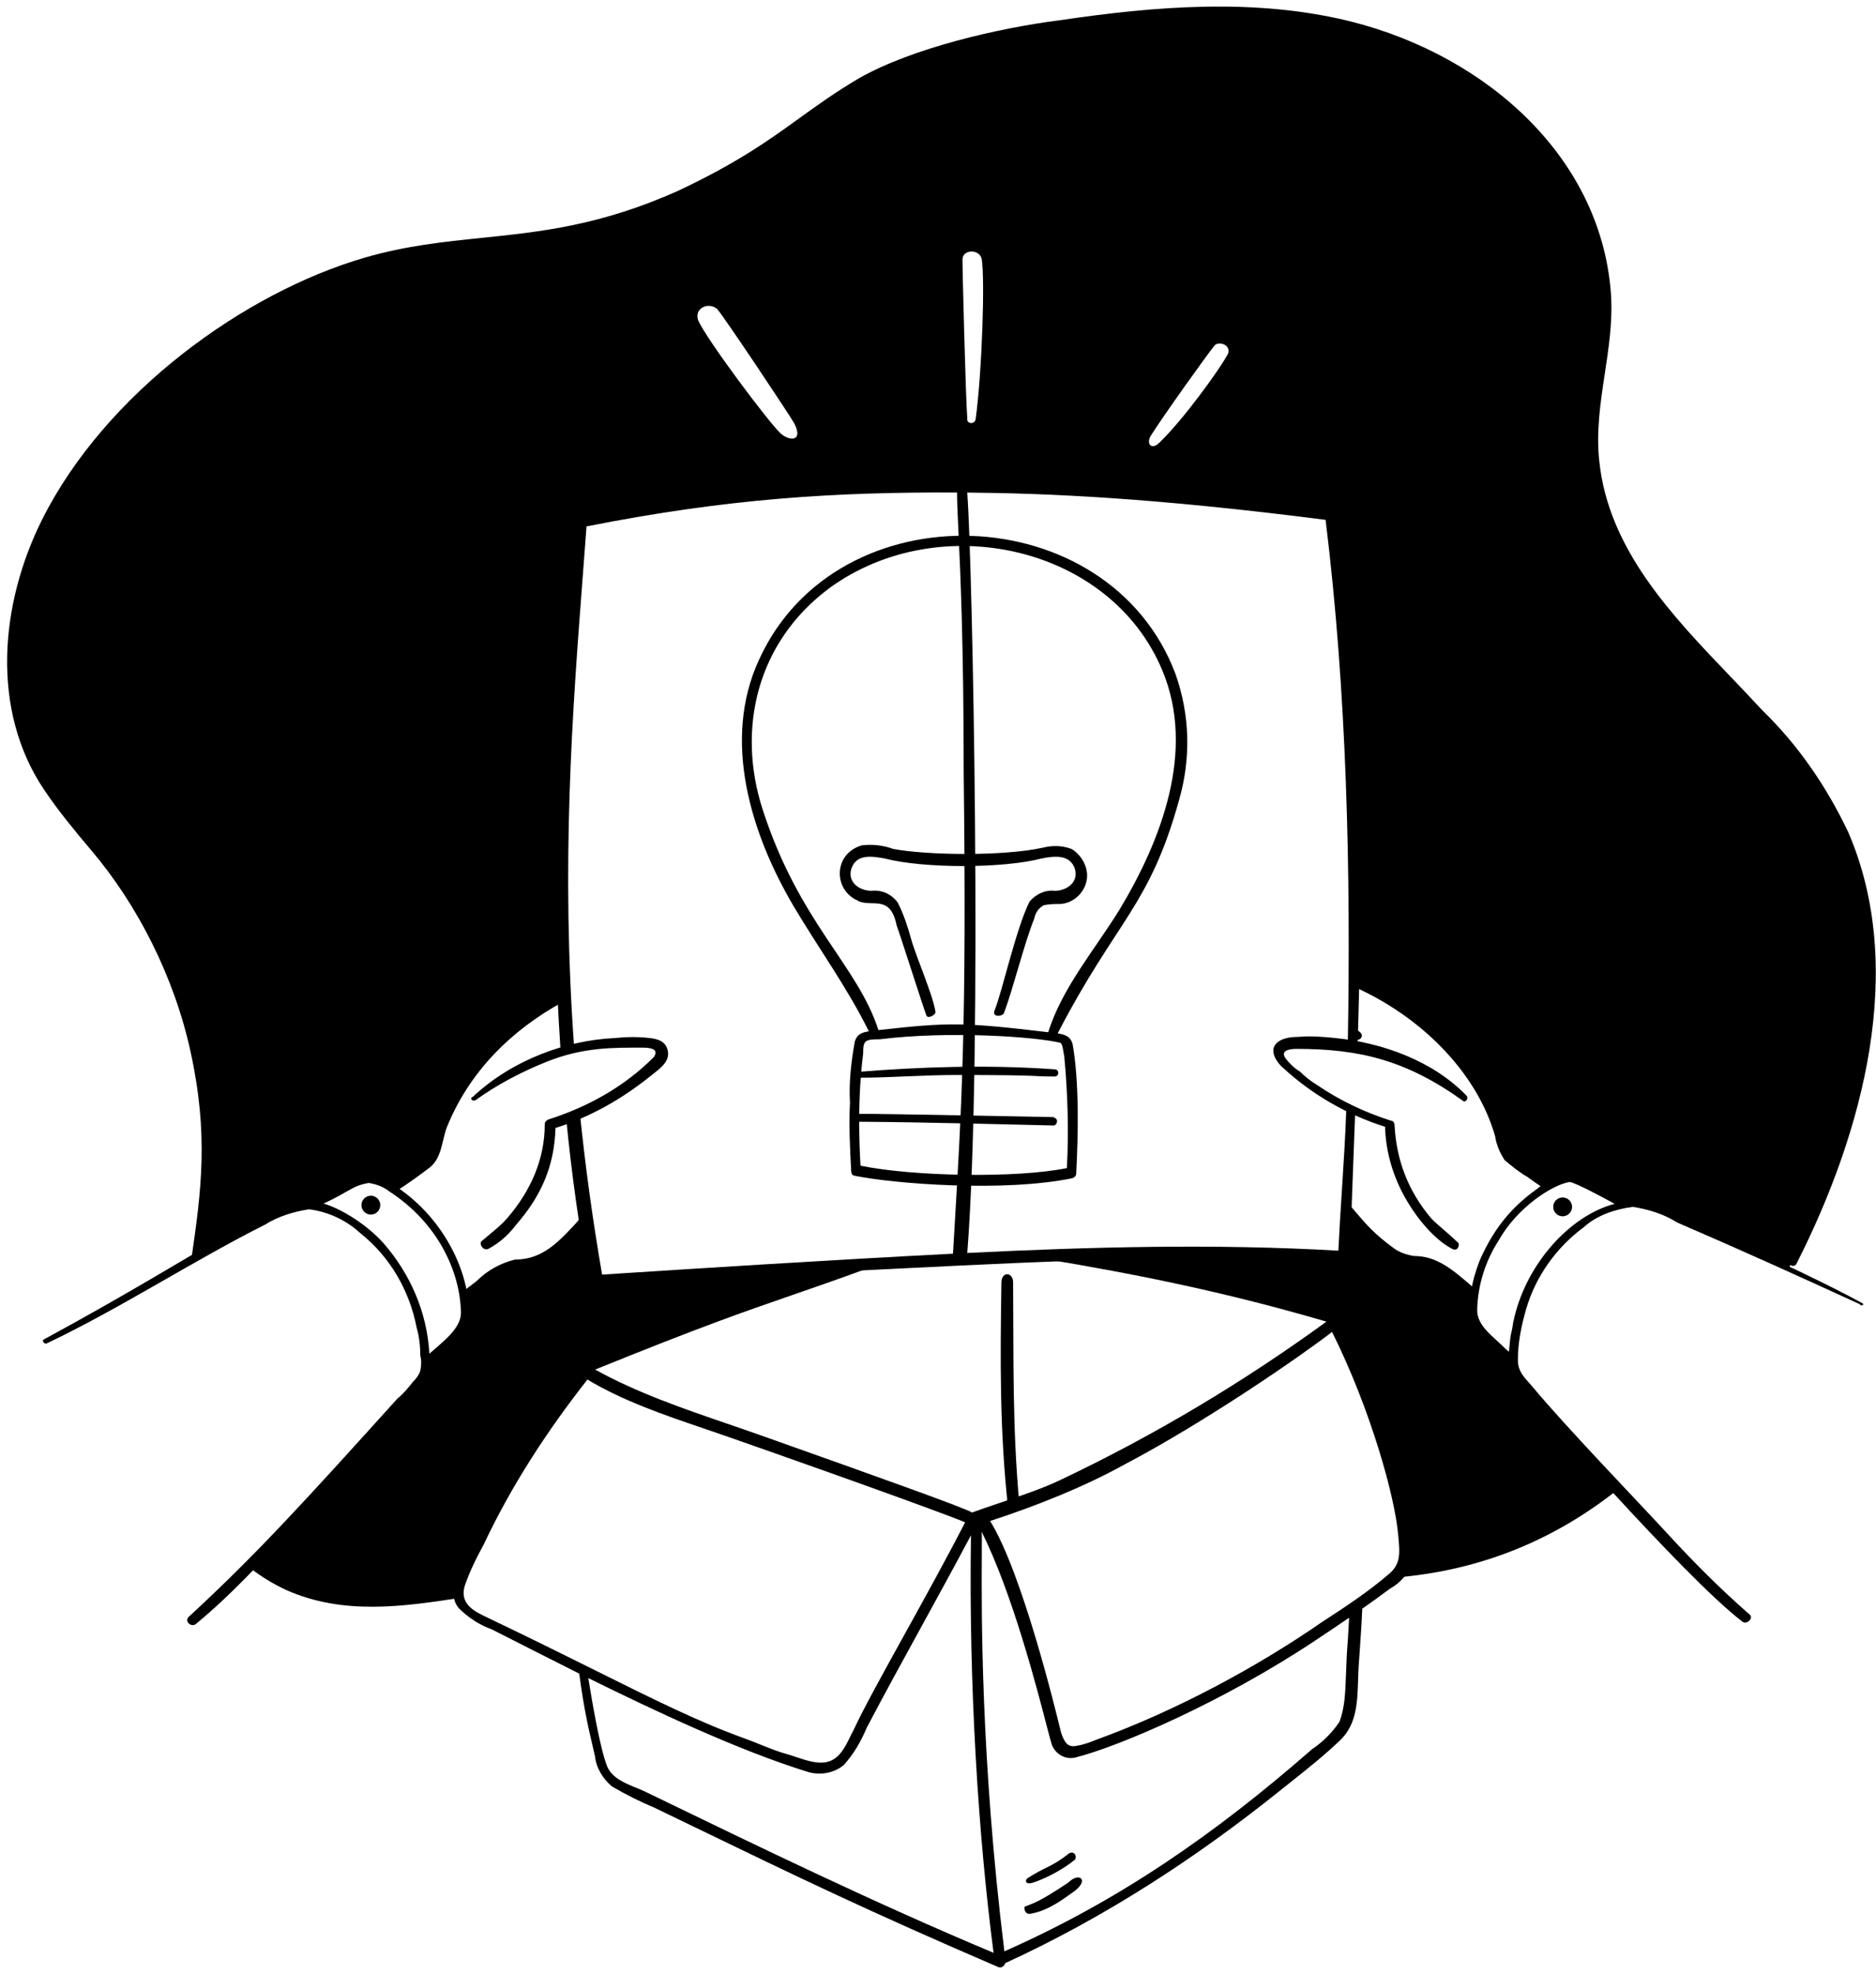 <svg width="250" height="263" viewBox="0 0 250 263" fill="none" xmlns="http://www.w3.org/2000/svg">
<path fill-rule="evenodd" clip-rule="evenodd" d="M234.815 94.602C239.6 99.227 243.428 104.81 246.299 110.871H246.3C254.113 128.938 248.338 150.735 239.442 168.293C239.271 168.717 238.878 168.736 238.594 168.541C238.477 168.769 238.36 168.996 238.242 169.223C236.343 168.373 234.392 167.51 232.472 166.661H232.471L232.468 166.66L232.46 166.656C228.441 164.878 224.559 163.162 221.577 161.754H221.575C220.285 161.145 218.864 160.637 217.269 160.478C216.995 160.478 216.731 160.497 216.475 160.533L210.57 157.446V157.447C209.505 156.738 208.524 156.875 207.38 157.447C206.881 157.709 206.395 157.989 205.922 158.288L201.955 155.532V155.533C200.998 154.895 200.201 153.938 200.201 152.662C198.287 145.644 193.821 139.424 187.6 135.435C185.356 133.789 182.902 132.424 180.318 131.34C180.68 110.296 180.214 89.115 177.392 68.761C144.374 64.136 110.081 62.541 77.382 69.559C75.015 87.157 73.843 109.867 74.98 132.978C73.546 133.753 72.163 134.625 70.841 135.595C64.62 139.582 60.154 145.803 58.24 152.821C58.24 153.459 57.921 154.097 57.602 154.575L57.489 154.688C57.4 154.779 57.327 154.853 57.251 154.924C56.891 155.264 56.479 155.549 54.114 157.185L54.108 157.189L54.1 157.194C53.629 157.519 53.082 157.898 52.443 158.341C51.944 158.024 51.431 157.727 50.903 157.449V157.447C49.996 156.844 48.893 156.768 47.873 157.447L41.971 160.532C41.714 160.496 41.449 160.477 41.174 160.477C39.579 160.636 38.157 161.143 36.867 161.753C34.128 163.045 29.968 165.333 25.487 167.858C26.843 158.574 27.815 151.15 25.382 140.062C23.219 130.202 18.371 120.6 12.143 113.265C9.949 110.68 7.782 108.04 5.923 105.29C-1.312 94.587 0.021 80.406 5.604 69.241C14.008 52.433 32.502 38.988 48.67 34.309C54.142 32.729 59.132 32.215 64.233 31.689C72.015 30.887 80.056 30.059 90.461 25.377C98.334 21.659 102.446 18.691 106.498 15.766C108.934 14.007 111.349 12.264 114.547 10.383C121.723 6.346 133.148 3.738 141.025 2.727C153.944 0.813 167.342 -0.304 180.104 2.886C198.276 7.49 213.688 21.228 214.717 39.732C214.865 43.136 214.361 46.472 213.857 49.802C213.276 53.65 212.694 57.491 213.122 61.424C214.336 73.159 222.737 81.929 230.606 90.145C232.043 91.644 233.461 93.125 234.815 94.602ZM202.754 184.243C204.987 186.838 210.086 192.557 215.564 198.475C207.275 205.044 197.458 209.295 185.662 210.201C186.966 209.083 187.593 207.808 187.281 205.938V205.937C185.748 195.976 182.084 184.921 177.556 175.864C166.989 172.369 153.652 169.37 142.841 167.389C155.808 167.002 167.531 167.046 179.147 167.815L179.206 166.318C179.273 164.597 179.341 162.873 179.408 161.143V161.145C180.273 162.173 181.132 163.196 182.018 164.145C183.294 165.581 184.889 166.697 186.484 167.654C187.373 168.188 188.115 168.226 188.901 168.265C189.524 168.296 190.174 168.329 190.95 168.611C191.025 168.648 191.109 168.687 191.199 168.727C191.486 168.854 191.823 169.006 192.066 169.249C193.494 170.319 194.97 171.439 196.413 172.581C196.321 173.166 196.255 173.758 196.215 174.354C196.215 175.461 196.261 176.513 197.331 177.225C198.745 178.748 200.232 180.195 201.794 181.52C201.793 182.912 202.005 183.203 202.435 183.791C202.53 183.922 202.637 184.067 202.754 184.243ZM33.293 208.881C34.783 210.045 36.415 211.038 38.142 211.84C45.744 215.24 53.845 214.033 61.238 212.9C61.018 212.12 61.151 211.24 61.749 210.243C65.738 201.152 70.683 192.698 76.744 184.881C77.003 184.536 77.218 184.237 77.408 183.973L77.41 183.97L77.411 183.968L77.412 183.967C78.575 182.347 78.79 182.05 82.352 180.557C92.058 176.44 103.872 172.091 114.28 168.687C109.36 168.959 104.227 169.256 98.845 169.567H98.844H98.84L98.827 169.568H98.823H98.808L98.796 169.569C92.595 169.927 86.061 170.305 79.136 170.686C78.66 168.061 78.225 165.406 77.829 162.727C77.365 163.268 76.898 163.797 76.423 164.306C75.147 165.741 73.552 166.858 71.957 167.815C71.067 168.348 70.326 168.387 69.54 168.425C68.917 168.457 68.267 168.49 67.491 168.772C67.416 168.809 67.332 168.848 67.243 168.887C66.955 169.015 66.618 169.167 66.375 169.41C64.833 170.498 63.342 171.637 61.903 172.801C61.978 173.314 62.033 173.833 62.068 174.356C62.068 175.538 62.013 176.29 61.111 177.227C59.721 178.669 58.298 180.076 56.806 181.37V181.371C56.837 183.029 56.633 183.308 56.168 183.948L56.168 183.949L56.167 183.951C56.072 184.081 55.966 184.226 55.849 184.402C52.273 188.554 41.356 200.716 33.293 208.881ZM180.179 137.987L180.177 138.061C180.368 138.193 180.556 138.328 180.743 138.466C180.558 138.303 180.369 138.145 180.179 137.987ZM95.565 41.166C96.267 41.869 105.417 55.564 105.866 56.45V56.448C107.075 58.828 105.223 58.815 104.033 57.749C102.551 56.421 93.97 44.993 93.013 42.602C92.534 41.007 94.448 40.209 95.565 41.166ZM130.018 55.842C130.869 49.598 131.28 37.028 130.816 34.467C130.497 33.191 128.401 33.189 128.264 34.467C128.226 34.807 128.694 53.392 128.902 55.682C128.742 56.48 129.859 56.639 130.018 55.842ZM163.674 47.068C162.681 49.055 157.546 56.099 154.452 59.026C153.41 60.012 152.712 59.088 153.366 58.041C154.882 55.609 160.891 47.186 161.919 45.952C162.557 45.473 163.993 45.952 163.674 47.068Z" fill="black"/>
<path d="M142.46 246.929C140.099 248.817 139.196 248.733 136.877 250.279C136.549 250.608 136.71 251.125 137.627 250.836C139.101 250.371 141.383 249.259 143.098 247.886C143.622 247.625 143.325 246.496 142.46 246.929Z" fill="black"/>
<path d="M142.362 250.824C138.208 253.594 137.6 253.593 136.599 254.007C136.417 254.082 136.492 255.11 137.324 254.973C139.821 254.568 142.016 252.753 142.885 252.173C145.311 250.554 143.881 249.303 142.361 250.822L142.362 250.824Z" fill="black"/>
<path d="M133.45 170.886C133.29 181.418 133.21 190.466 134.327 200.834C134.327 201.472 136.013 201.363 135.853 200.566C134.896 190.039 135.089 181.361 135.009 170.833C134.999 169.485 133.473 169.323 133.45 170.886Z" fill="black"/>
<path fill-rule="evenodd" clip-rule="evenodd" d="M112.373 168.794C100.138 173.015 82.488 179.9 78.718 181.532C77.913 181.88 77.706 182.184 77.466 182.536C77.422 182.599 77.377 182.665 77.327 182.734C70.753 190.762 65.898 199.921 61.43 209.288C60.663 210.898 59.835 212.637 61.111 214.232C62.387 215.508 63.823 216.465 65.577 217.103C65.577 217.103 75.286 222.037 77.193 222.983C77.783 227.545 78.455 230.41 78.971 232.61C79.088 233.107 79.196 233.57 79.294 234.011C79.454 235.606 80.411 237.042 81.527 237.999C83.441 239.115 85.355 240.072 87.269 240.87C88.884 241.65 90.423 242.395 91.902 243.11C106.659 250.249 115.427 254.491 133.047 262.085C133.49 262.232 133.797 261.971 133.966 261.551C147.159 255.499 159.34 247.594 170.691 238.479C171.179 238.087 171.671 237.695 172.166 237.302C174.37 235.55 176.614 233.767 178.666 231.778C180.801 229.71 180.893 226.718 180.982 223.858C181 223.245 181.02 222.639 181.058 222.049C181.103 221.366 181.15 220.681 181.198 219.996C181.328 218.114 181.46 216.226 181.537 214.328C182.777 213.463 184.002 212.583 185.205 211.681C186.641 210.884 187.757 209.608 188.236 208.013C188.395 206.258 188.236 204.344 187.757 202.59L187.76 202.587C186.07 193.677 183.394 184.81 178.996 176.728C178.29 175.43 177.819 174.994 176.994 174.76C169.336 172.586 155.963 169.45 144.753 167.335C142.609 167.393 140.432 167.461 138.217 167.543C138.408 167.58 138.599 167.617 138.791 167.655C152.278 169.903 163.642 172.251 176.768 176.084C165.628 184.187 153.87 191.213 141.343 197.164C138.945 198.311 136.005 199.302 133.187 200.252C131.925 200.677 130.688 201.095 129.534 201.515C128.834 200.985 115.097 196.105 105.404 192.662C103.987 192.159 102.657 191.686 101.466 191.263C99.971 190.731 98.457 190.211 96.936 189.69C90.964 187.642 84.873 185.552 79.314 182.472C93.389 176.758 99.17 174.76 105.53 172.561C108.408 171.567 111.405 170.53 115.343 169.091H115.344C115.86 168.902 116.379 168.72 116.899 168.544C115.41 168.625 113.902 168.707 112.373 168.794ZM61.909 211.36C61.271 213.752 63.2 214.678 64.939 215.507C70.546 218.181 75.244 220.517 79.366 222.567C87.345 226.537 93.163 229.431 99.233 231.618C99.936 231.871 100.643 232.155 101.344 232.437C102.536 232.917 103.711 233.39 104.816 233.691C105.22 233.801 105.65 233.945 106.093 234.094C107.574 234.592 109.208 235.139 110.558 234.648C111.951 234.141 112.64 232.729 113.264 231.45C113.426 231.118 113.584 230.797 113.748 230.501C115.045 227.691 117.635 223.011 120.56 217.726C123.206 212.944 126.127 207.665 128.611 202.831C128 202.484 116.071 198.094 97 191.422C95.951 191.055 94.892 190.695 93.83 190.333C88.506 188.521 83.091 186.678 78.282 183.802C72.927 190.618 68.161 197.915 64.461 205.777C63.504 207.532 62.547 209.446 61.909 211.36ZM84.812 238.204C85.166 238.348 85.512 238.488 85.835 238.636L85.866 238.651C101.279 246.122 116.694 253.596 132.404 260.178C130.381 244.684 129.089 224.628 129.392 204.551C127.246 208.593 125.045 212.607 122.843 216.62C120.369 221.128 117.897 225.635 115.504 230.182C114.706 232.096 113.749 233.691 112.473 235.127C111.197 236.243 109.283 236.562 107.688 236.084C98.436 233.237 87.019 227.828 78.398 223.575C78.819 226.185 79.919 232.829 80.891 235.286C81.513 236.859 83.243 237.564 84.812 238.204ZM179.37 223.071C179.418 221.746 179.471 220.223 179.625 218.379C179.689 217.433 179.742 216.484 179.789 215.534C178.363 216.508 176.922 217.469 175.481 218.43L175.319 218.539C162.988 226.758 149.077 232.715 143.258 234.17C141.822 234.489 140.387 233.532 140.068 232.096C139.969 231.799 139.764 231.008 139.463 229.853C138.121 224.688 134.886 212.231 130.821 204.083C130.853 204.482 130.847 205.524 130.838 207.147C130.794 214.592 130.677 234.259 133.845 259.98C149.136 253.226 161.958 244.325 174.84 233.053C176.276 232.096 177.552 230.82 178.509 229.385C179.213 227.449 179.277 225.634 179.37 223.071ZM176.116 216.146C179.306 214.073 182.382 212.054 185.208 209.607V209.605C186.679 208.331 186.532 206.745 186.372 205.033C186.356 204.857 186.339 204.68 186.324 204.501C185.913 199.558 182.72 187.902 177.511 177.455C173.518 180.556 160.687 189.433 149.786 195.155C144.363 198.151 138.018 200.666 131.944 202.648C136.212 209.497 140.7 227.956 141.338 230.581C141.387 230.775 141.413 230.882 141.415 230.892C141.871 232.177 142.301 232.894 143.577 232.575C144.534 232.415 145.331 232.096 146.129 231.777C156.994 227.828 167.803 221.902 176.116 216.146Z" fill="black"/>
<path fill-rule="evenodd" clip-rule="evenodd" d="M60.313 145.964C63.542 140.061 68.871 135.324 74.943 132.189C74.963 132.624 74.984 133.058 75.006 133.493C68.08 137.271 62.479 142.862 59.515 150.271C59.329 150.784 59.197 151.336 59.064 151.895C58.741 153.248 58.411 154.631 57.282 155.534C55.838 156.645 54.393 157.679 52.895 158.636C52.63 158.457 52.361 158.286 52.088 158.119C54.121 156.607 54.668 156.234 55.091 155.945C55.396 155.736 55.637 155.573 56.325 155.056C56.963 154.577 57.442 153.78 57.601 152.982C58.239 150.59 59.037 148.197 60.313 145.964ZM62.013 173.684C62.935 172.927 63.852 172.181 64.78 171.486C65.578 170.688 66.535 170.05 67.492 169.572C68.13 169.358 68.768 169.288 69.406 169.217C69.725 169.181 70.044 169.147 70.363 169.093C72.277 168.615 73.872 167.658 75.307 166.222C76.205 165.324 77.104 164.425 77.945 163.498C77.865 162.969 77.787 162.437 77.71 161.905C74.557 165.426 72.389 167.817 68.608 167.817C66.694 168.296 64.94 169.253 63.504 170.688C62.914 171.131 62.339 171.574 61.775 172.02C61.877 172.569 61.956 173.125 62.013 173.684Z" fill="black"/>
<path fill-rule="evenodd" clip-rule="evenodd" d="M189.319 168.527C185.308 168.527 182.099 165.018 179.385 161.733L179.449 160.079C179.885 160.574 180.27 161.026 180.635 161.451C182.096 163.168 183.2 164.464 185.845 166.379C186.489 166.846 187.44 167.176 188.397 167.336C191.489 167.336 193.524 169.085 196.564 171.735C196.482 172.148 196.41 172.565 196.354 172.986C195.144 171.988 193.906 171.006 192.669 170.122C191.712 169.324 190.595 168.686 189.319 168.527ZM206.445 157.968C205.766 157.457 204.681 156.64 202.878 155.288V155.287C202.24 154.968 201.602 154.33 201.124 153.692C200.645 152.575 200.326 151.459 200.167 150.183C199.276 147.068 195.639 140.852 190.278 136.466C187.522 134.17 184.027 132.04 180.334 130.449L180.317 131.418C189.01 135.228 196.729 142.591 199.244 151.386C199.403 152.502 199.882 153.619 200.52 154.576C201.477 155.373 202.434 156.171 203.55 156.809C204.301 157.371 205.051 157.879 205.801 158.364C206.013 158.228 206.228 158.097 206.445 157.968ZM180.581 138.466C180.445 138.376 180.31 138.286 180.174 138.198C180.186 137.69 180.199 137.181 180.211 136.671C180.551 136.943 180.888 137.223 181.219 137.509C181.857 137.988 181.219 138.785 180.581 138.466Z" fill="black"/>
<path d="M144.853 116.294C144.724 115.013 143.896 113.742 142.779 113.104C141.503 112.625 140.227 112.625 138.951 112.944C133.608 114.106 123.426 113.942 119.013 113.101C117.737 112.622 116.301 112.463 114.866 112.622C111.082 113.706 111.005 118.473 114.228 119.959C114.387 119.959 114.387 120.119 114.547 120.119C116.37 120.802 118.676 119.237 119.491 123.309C119.85 124.205 123 134.116 123.458 135.308C123.641 135.786 124.717 135.219 124.66 134.805C124.352 132.62 122.053 127.419 121.405 125.065C120.964 123.459 120.448 121.875 119.651 120.28C118.853 119.163 117.577 118.525 116.142 118.685C114.547 118.685 112.952 117.568 113.43 115.814C114.068 113.74 116.142 114.059 117.896 114.378C123.05 115.722 133.638 115.724 138.792 114.38C140.387 114.061 142.62 113.742 143.258 115.815C143.736 117.57 142.141 118.686 140.546 118.686C139.27 118.527 137.994 119.165 137.197 120.122C135.383 123.75 133.516 132.292 132.543 134.606C132.127 135.592 133.612 135.445 133.794 134.966C135 131.78 136.463 125.785 137.835 122.355C137.994 121.557 138.473 120.919 139.111 120.6C139.908 120.441 140.546 120.441 141.344 120.441C143.417 120.281 145.062 118.362 144.853 116.294Z" fill="black"/>
<path d="M62.387 173.238C61.718 167.207 57.483 160.258 50.584 156.809C49.946 156.49 49.308 156.331 48.67 156.49C47.873 156.809 47.075 157.288 46.278 157.766C44.756 158.469 43.32 159.258 41.908 160.132C36.331 159.503 28.386 166.247 5.763 178.502C5.604 178.662 5.92 179.134 6.242 178.981C16.083 174.292 26.024 167.815 35.272 163.19C37.027 162.074 39.1 161.436 41.174 161.117C43.726 161.436 46.118 162.552 48.032 164.307C52.02 167.497 54.572 171.963 55.529 176.909C55.848 178.025 56.007 179.301 56.007 180.577C56.167 181.215 56.167 181.853 56.007 182.651C55.848 183.129 55.529 183.608 55.05 184.086C54.412 184.884 53.774 185.681 52.977 186.319C40.706 199.906 34.285 206.984 25.222 215.35C24.425 215.988 25.541 216.945 26.179 216.307C31.221 212.107 34.189 208.616 39.418 203.387C46.847 195.717 51.243 190.516 55.846 185.203C56.484 184.565 56.803 183.927 57.122 183.129C57.168 182.761 57.201 182.392 57.22 182.024C59.405 180.058 60.29 179.052 61.748 177.386C62.545 176.11 62.864 174.674 62.386 173.239L62.387 173.238ZM58.081 179.618C57.793 179.873 57.506 180.115 57.219 180.35C56.908 174.75 54.613 169.639 51.063 165.582C48.556 162.823 45.032 160.872 43.115 160.361C46.675 158.701 46.95 157.972 49.147 157.607C50.104 157.766 51.061 158.085 51.859 158.723C58.253 162.859 61.29 169.265 61.429 174.833C61.477 176.747 59.515 178.342 58.079 179.618H58.081Z" fill="black"/>
<path d="M248.054 173.556C239.122 168.703 222.259 161.407 220.14 160.637C218.996 160.197 217.756 160.048 216.525 160.164C214.449 158.88 211.168 157.039 210.501 156.72C209.923 156.442 209.341 156.263 208.816 156.329C207.38 156.648 205.945 157.446 204.828 158.403C201.501 160.777 199.094 163.579 197.172 167.973C196.694 169.249 196.215 170.684 196.056 172.12C195.737 173.555 195.737 174.991 196.056 176.267C196.853 177.862 198.129 179.138 199.405 180.254C201.476 182.582 200.903 181.005 201.16 182.806C201.638 183.923 202.436 185.039 203.233 185.837C203.761 186.365 224.216 209.916 232.104 215.983C232.742 216.621 233.859 215.505 233.061 215.026C229.233 211.677 225.657 208.084 222.215 204.34C218.042 199.8 208.784 190.232 204.19 184.72C203.233 183.604 202.276 182.806 202.276 181.211C202.276 178.819 202.755 176.586 203.393 174.353C204.669 170.046 207.38 166.218 211.049 163.507C212.803 161.912 215.196 161.114 217.588 160.795C219.662 161.114 221.735 161.752 223.49 162.869C231.624 166.378 239.76 170.046 247.735 173.715C248.214 174.193 248.533 173.715 248.054 173.555V173.556ZM201.638 176.268C201.359 178.219 201.362 176.951 201.085 180.1C200.779 179.843 200.483 179.579 200.203 179.298C198.927 178.022 196.804 176.586 196.853 174.513C196.933 171.161 197.97 167.974 199.724 165.261C202.091 161 206.737 157.88 209.165 157.476C210.023 157.598 213.576 159.512 215.179 160.396C209.326 161.877 203.208 168.413 201.638 176.267V176.268Z" fill="black"/>
<path d="M156.657 89.816C147.821 66.257 111.601 64.907 101.148 87.902C96.203 98.589 100.031 111.031 105.773 120.761C109.139 126.42 112.943 131.64 115.782 137.404C114.854 137.556 114.192 137.793 113.908 138.784C113.429 141.496 113.11 144.207 113.27 146.92C113.11 149.95 113.27 152.981 113.429 156.011C113.429 156.33 113.589 156.649 113.908 156.649C119.038 157.711 133.733 158.874 142.938 156.968C143.257 156.809 143.417 156.649 143.417 156.33C143.688 151.17 143.836 144.192 142.938 139.104C142.627 138.02 141.867 137.838 140.946 137.683C148.877 122.398 153.167 120.847 157.134 106.565C158.729 100.983 158.569 95.241 156.655 89.816H156.657ZM141.823 140.699C142.284 145.622 142.447 150.693 142.172 155.626C135.469 156.995 121.776 156.758 114.674 155.307C114.561 153.371 114.498 151.413 114.496 149.453C122.701 149.499 135.886 149.842 140.386 149.95C140.705 149.95 140.865 149.631 140.865 149.312C140.865 149.153 140.705 148.993 140.386 148.834C138.758 148.813 117.436 148.376 114.503 148.401C114.522 146.792 114.587 145.185 114.707 143.584C118.907 143.566 123.124 143.223 127.48 143.223C139.275 143.223 137.258 143.426 140.546 143.426C141.184 143.426 141.184 142.469 140.546 142.469C131.275 141.806 122.361 142.18 114.771 142.777C114.841 141.975 114.925 141.175 115.024 140.38C115.024 138.648 115.202 138.466 117.257 138.466C126.427 137.32 138.049 138.12 141.343 138.945C141.662 139.264 141.662 140.061 141.822 140.699H141.823ZM149.16 121.239C145.882 126.548 141.521 131.631 139.692 137.529C128.596 136.207 126.554 136.167 117.063 137.244C114.228 128.492 106.542 123.029 101.628 107.841C98.174 97.164 100.807 85.558 110.56 78.332C125.155 67.719 147.98 72.673 154.902 89.338C159.368 100.024 154.743 111.988 149.16 121.239Z" fill="black"/>
<path d="M49.421 161.818C50.115 161.818 50.677 161.256 50.677 160.563C50.677 159.87 50.115 159.307 49.421 159.307C48.728 159.307 48.166 159.87 48.166 160.563C48.166 161.256 48.728 161.818 49.421 161.818Z" fill="black"/>
<path d="M208.242 162.049C208.935 162.049 209.497 161.487 209.497 160.794C209.497 160.101 208.935 159.538 208.242 159.538C207.549 159.538 206.986 160.101 206.986 160.794C206.986 161.487 207.549 162.049 208.242 162.049Z" fill="black"/>
<path d="M89.026 140.22C88.866 138.784 87.752 138.442 86.633 138.306C85.042 138.113 83.443 138.146 81.848 138.306C75.478 138.608 68.24 141.215 63.026 146.121C62.547 146.281 62.866 146.759 63.345 146.6C66.216 144.526 69.377 142.862 72.755 141.496C77.745 139.477 81.817 139.582 85.675 139.582C86.632 139.582 87.908 139.741 87.11 140.858C83.38 144.587 78.673 147.371 73.074 149.152C72.755 149.311 72.596 149.471 72.596 149.79C72.596 154.477 70.701 158.672 67.651 162.231C66.694 163.347 65.418 164.304 64.302 165.261C63.662 165.582 64.387 166.753 65.099 166.378C66.553 165.612 67.811 164.462 68.768 163.188C71.947 159.553 73.89 155.548 74.024 150.282C78.621 148.833 82.776 146.494 86.632 143.408C87.589 142.611 89.184 141.654 89.024 140.218L89.026 140.22Z" fill="black"/>
<path fill-rule="evenodd" clip-rule="evenodd" d="M178.35 68.442C178.35 67.963 178.031 67.644 177.553 67.644C143.504 63.075 111.07 61.864 77.382 68.602C76.724 68.695 76.552 69.358 76.751 69.82C75.222 79.311 74.283 95.956 74.033 105.927C73.774 117.202 73.932 128.735 74.718 140.202C75.316 140.029 75.919 139.872 76.526 139.732C74.728 115.109 76.288 94.702 77.688 76.392C77.85 74.28 78.009 72.195 78.161 70.136C96.951 66.415 111.264 65.543 127.543 65.619C127.532 66.721 127.604 68.286 127.714 70.601C127.972 76.04 128.424 85.618 128.424 103.055C128.824 136.242 128.178 147.125 127.177 163.982C127.118 164.977 127.059 165.991 126.997 167.032C110.493 167.874 91.698 169.081 82.905 169.646L82.904 169.647L82.855 169.65C81.842 169.715 80.963 169.771 80.237 169.818C78.934 162.284 77.968 155.111 77.271 148.257C76.671 148.515 76.063 148.76 75.448 148.989C76.166 156.313 77.165 163.574 78.499 170.687C78.659 171.006 78.818 171.165 79.137 171.165C92.216 170.368 105.137 169.73 118.216 169.092L120.332 168.987C141.372 167.947 159.81 167.035 179.148 168.294C179.626 168.294 179.937 167.975 179.945 167.497C180.03 162.855 180.235 157.575 180.459 151.775V151.774C180.506 150.542 180.556 149.285 180.604 148.006C180.206 147.826 179.812 147.639 179.421 147.445C179.302 151.162 179.061 154.901 178.822 158.635V158.636C178.65 161.307 178.479 163.976 178.352 166.631C161.854 165.682 145.357 166.123 128.902 166.935C130.986 140.104 129.561 74.196 128.902 65.627C139.469 65.718 153.574 66.3 176.651 69.261C179.486 92.277 180.021 116.01 179.607 139.287C180.041 139.355 180.475 139.432 180.905 139.516C181.564 119.019 181.766 94.058 178.35 68.443V68.442Z" fill="black"/>
<path d="M195.415 145.963C190.949 141.337 184.25 138.945 178.028 138.307C176.433 138.147 174.679 137.988 173.084 138.147C171.967 138.147 170.532 138.307 169.894 139.264C169.256 140.221 170.213 141.656 171.01 142.294C174.878 145.853 179.498 148.511 184.576 150.124C184.664 153.294 185.537 156.343 186.96 159.043C188.366 161.708 190.835 164.976 193.5 166.38C193.815 166.547 194.138 166.54 194.297 166.221C194.457 165.902 194.457 165.583 194.138 165.423C193.022 164.307 191.905 163.509 190.788 162.393C187.647 158.727 186.086 154.547 185.844 149.952C185.844 149.633 185.684 149.314 185.365 149.314C181.856 148.197 178.507 146.602 175.476 144.529C174.679 144.05 173.881 143.412 173.243 142.774C172.446 142.296 171.808 141.658 171.329 141.02C170.532 139.903 171.967 139.744 172.765 139.744C181.099 139.744 187.405 141.208 195.095 146.762C195.414 146.762 195.733 146.283 195.414 145.964L195.415 145.963Z" fill="black"/>
</svg>
